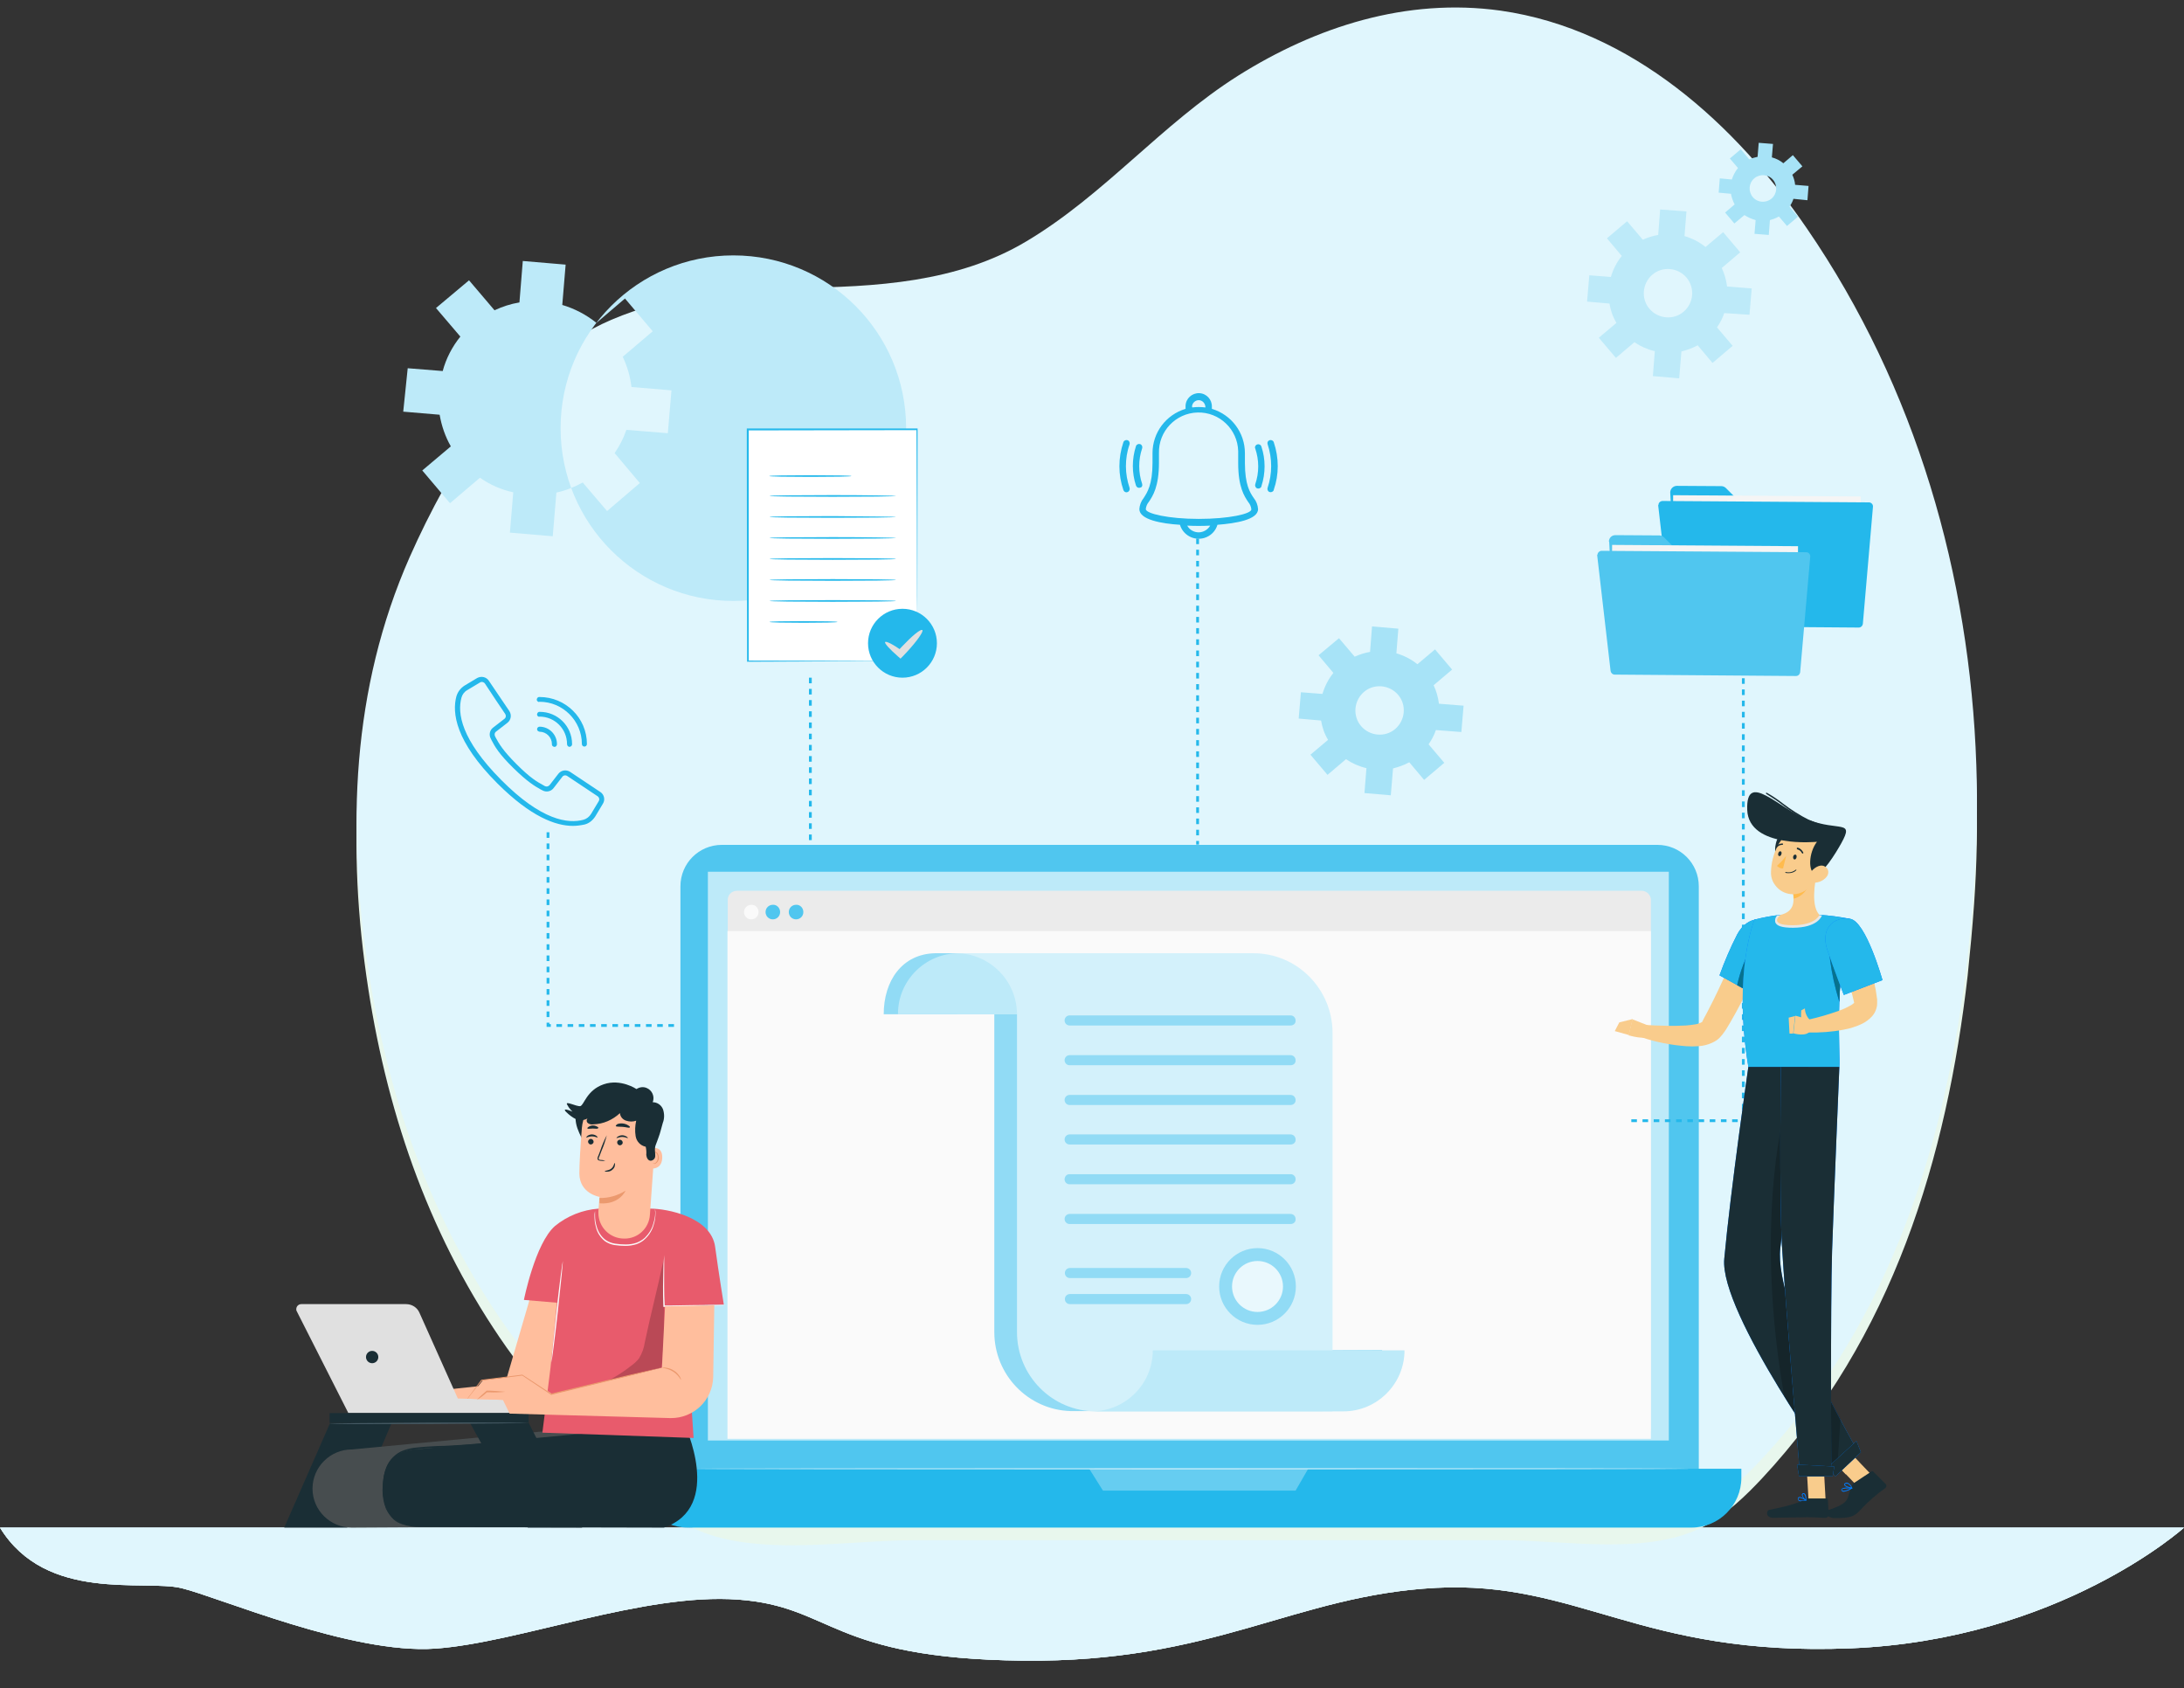 <?xml version="1.0" encoding="utf-8"?>
<!-- Generator: Adobe Illustrator 24.1.0, SVG Export Plug-In . SVG Version: 6.00 Build 0)  -->
<svg version="1.1" id="Layer_1" xmlns="http://www.w3.org/2000/svg" xmlns:xlink="http://www.w3.org/1999/xlink" x="0px" y="0px"
	 viewBox="0 0 780 602.8" style="enable-background:new 0 0 780 602.8;" xml:space="preserve">
<rect x="0" y="0" width="780" height="602.8" fill="#333333" stroke="none"/>
<style type="text/css">
	.st0{fill:#E0F6FD;}
	.st1{clip-path:url(#SVGID_2_);}
	.st2{fill:#E8F7ED;}
	.st3{fill:#24B8EB;}
	.st4{fill:#F5F5F5;}
	.st5{fill:#50C6EF;}
	.st6{fill:#BDEAF9;}
	.st7{fill:#66CDF1;}
	.st8{fill:#EBEBEB;}
	.st9{fill:#FAFAFA;}
	.st10{fill:#D3F1FB;}
	.st11{fill:#1A2E35;}
	.st12{fill:#474D4F;}
	.st13{fill:#FFBE9D;}
	.st14{fill:#E85B6C;}
	.st15{opacity:0.2;}
	.st16{fill:#E0E0E0;}
	.st17{fill:#EB996E;}
	.st18{fill:#455A64;}
	.st19{fill:#91DBF5;}
	.st20{fill:#E9F8FD;}
	.st21{fill:#A7E3F7;}
	.st22{fill:none;stroke:#24B8EB;stroke-miterlimit:10;stroke-dasharray:2;}
	.st23{clip-path:url(#SVGID_4_);}
	.st24{fill:#FFFFFF;}
	.st25{fill:#F9CC8C;}
	.st26{fill:#007CFF;}
	.st27{fill:#07728E;}
	.st28{fill:#6B2727;}
	.st29{fill:#E7E7E7;}
	.st30{fill:#FFBB4D;}
	.st31{opacity:0.2;enable-background:new    ;}
</style>
<g transform="translate(-3808.572 -5826.443)">
	<g transform="translate(3808.572 6380.159)">
		<path class="st0" d="M0-8.2h780c0,0-44.4,40.1-119.2,43.1c-37.6,1.5-62-4.6-83.4-10.8c-21.2-6.1-39.4-12.1-64.6-10.8
			c-50.6,2.7-79,26.8-147.7,26c-68.7-0.8-67.5-19.3-101.4-21.8S185.3,32.9,155.4,35S78.1,16.6,64.8,13.4S16.5,18.7,0-8.2"/>
		<path class="st0" d="M0-8.2h780c0,0-44.4,40.1-119.2,43.1c-37.6,1.5-62-4.6-83.4-10.8c-21.2-6.1-39.4-12.1-64.6-10.8
			c-50.6,2.7-79,26.8-147.7,26c-68.7-0.8-67.5-19.3-101.4-21.8S185.3,32.9,155.4,35S78.1,16.6,64.8,13.4S16.5,18.7,0-8.2"/>
		<g>
			<defs>
				<path id="SVGID_1_" d="M0-8.2h780c0,0-44.4,40.1-119.2,43.1c-37.6,1.5-62-4.6-83.4-10.8c-21.2-6.1-39.4-12.1-64.6-10.8
					c-50.6,2.7-79,26.8-147.7,26c-68.7-0.8-67.5-19.3-101.4-21.8S185.3,32.9,155.4,35S78.1,16.6,64.8,13.4S16.5,18.7,0-8.2"/>
			</defs>
			<clipPath id="SVGID_2_">
				<use xlink:href="#SVGID_1_"  style="overflow:visible;"/>
			</clipPath>
			<g class="st1">
				<g transform="translate(0 0.002)">
					<path class="st0" d="M0-8.2"/>
					<rect y="-8.2" class="st0" width="10.3" height="48.4"/>
					<rect x="10.3" y="-8.2" class="st0" width="10.3" height="48.4"/>
					<rect x="20.6" y="-8.2" class="st0" width="10.3" height="48.4"/>
					<rect x="30.9" y="-8.2" class="st0" width="10.3" height="48.4"/>
					<rect x="41.2" y="-8.2" class="st0" width="10.1" height="48.4"/>
					<rect x="51.2" y="-8.2" class="st0" width="10.3" height="48.4"/>
					<rect x="61.5" y="-8.2" class="st0" width="10.3" height="48.4"/>
					<rect x="71.8" y="-8.2" class="st0" width="10.3" height="48.4"/>
					<rect x="82.1" y="-8.2" class="st0" width="10.3" height="48.4"/>
					<rect x="92.4" y="-8.2" class="st0" width="10.3" height="48.4"/>
					<rect x="102.7" y="-8.2" class="st0" width="10.3" height="48.4"/>
					<rect x="113" y="-8.2" class="st0" width="10.3" height="48.4"/>
					<rect x="123.3" y="-8.2" class="st0" width="10.1" height="48.4"/>
					<rect x="133.3" y="-8.2" class="st0" width="10.3" height="48.4"/>
					<rect x="143.6" y="-8.2" class="st0" width="10.3" height="48.4"/>
					<rect x="153.9" y="-8.2" class="st0" width="10.3" height="48.4"/>
					<rect x="164.2" y="-8.2" class="st0" width="10.3" height="48.4"/>
					<rect x="174.5" y="-8.2" class="st0" width="10.3" height="48.4"/>
					<rect x="184.8" y="-8.2" class="st0" width="10.3" height="48.4"/>
					<rect x="195.1" y="-8.2" class="st0" width="10.3" height="48.4"/>
					<rect x="205.3" y="-8.2" class="st0" width="10.3" height="48.4"/>
					<rect x="215.6" y="-8.2" class="st0" width="10.1" height="48.4"/>
					<rect x="225.7" y="-8.2" class="st0" width="10.3" height="48.4"/>
					<rect x="236" y="-8.2" class="st0" width="10.3" height="48.4"/>
					<rect x="246.3" y="-8.2" class="st0" width="10.3" height="48.4"/>
					<rect x="256.6" y="-8.2" class="st0" width="10.3" height="48.4"/>
					<rect x="266.9" y="-8.2" class="st0" width="10.3" height="48.4"/>
					<rect x="277.2" y="-8.2" class="st0" width="10.3" height="48.4"/>
					<rect x="287.4" y="-8.2" class="st0" width="10.3" height="48.4"/>
					<rect x="297.7" y="-8.2" class="st0" width="10.1" height="48.4"/>
					<rect x="307.8" y="-8.2" class="st0" width="10.3" height="48.4"/>
					<rect x="318.1" y="-8.2" class="st0" width="10.3" height="48.4"/>
					<rect x="328.4" y="-8.2" class="st0" width="10.3" height="48.4"/>
					<rect x="338.7" y="-8.2" class="st0" width="10.3" height="48.4"/>
					<rect x="349" y="-8.2" class="st0" width="10.3" height="48.4"/>
					<rect x="359.2" y="-8.2" class="st0" width="10.3" height="48.4"/>
					<rect x="369.5" y="-8.2" class="st0" width="10.3" height="48.4"/>
					<rect x="379.8" y="-8.2" class="st0" width="10.1" height="48.4"/>
					<rect x="389.9" y="-8.2" class="st0" width="10.3" height="48.4"/>
					<rect x="400.2" y="-8.2" class="st0" width="10.3" height="48.4"/>
					<rect x="410.5" y="-8.2" class="st0" width="10.3" height="48.4"/>
					<rect x="420.8" y="-8.2" class="st0" width="10.3" height="48.4"/>
					<rect x="431" y="-8.2" class="st0" width="10.3" height="48.4"/>
					<rect x="441.3" y="-8.2" class="st0" width="10.3" height="48.4"/>
					<rect x="451.6" y="-8.2" class="st0" width="10.3" height="48.4"/>
					<rect x="461.9" y="-8.2" class="st0" width="10.3" height="48.4"/>
					<rect x="472.2" y="-8.2" class="st0" width="10.1" height="48.4"/>
					<rect x="482.3" y="-8.2" class="st0" width="10.3" height="48.4"/>
					<rect x="492.6" y="-8.2" class="st0" width="10.3" height="48.4"/>
					<rect x="502.8" y="-8.2" class="st0" width="10.3" height="48.4"/>
					<rect x="513.1" y="-8.2" class="st0" width="10.3" height="48.4"/>
					<rect x="523.4" y="-8.2" class="st0" width="10.3" height="48.4"/>
					<rect x="533.7" y="-8.2" class="st0" width="10.3" height="48.4"/>
					<rect x="544" y="-8.2" class="st0" width="10.3" height="48.4"/>
					<rect x="554.3" y="-8.2" class="st0" width="10.1" height="48.4"/>
					<rect x="564.4" y="-8.2" class="st0" width="10.3" height="48.4"/>
					<rect x="574.7" y="-8.2" class="st0" width="10.3" height="48.4"/>
					<rect x="584.9" y="-8.2" class="st0" width="10.3" height="48.4"/>
					<rect x="595.2" y="-8.2" class="st0" width="10.3" height="48.4"/>
					<rect x="605.5" y="-8.2" class="st0" width="10.3" height="48.4"/>
					<rect x="615.8" y="-8.2" class="st0" width="10.3" height="48.4"/>
					<rect x="626.1" y="-8.2" class="st0" width="10.3" height="48.4"/>
					<rect x="636.4" y="-8.2" class="st0" width="10.3" height="48.4"/>
					<rect x="646.7" y="-8.2" class="st0" width="10.1" height="48.4"/>
					<rect x="656.7" y="-8.2" class="st0" width="10.3" height="48.4"/>
					<rect x="667" y="-8.2" class="st0" width="10.3" height="48.4"/>
					<rect x="677.3" y="-8.2" class="st0" width="10.3" height="48.4"/>
					<rect x="687.6" y="-8.2" class="st0" width="10.3" height="48.4"/>
					<rect x="697.9" y="-8.2" class="st0" width="10.3" height="48.4"/>
					<rect x="708.2" y="-8.2" class="st0" width="10.3" height="48.4"/>
					<rect x="718.5" y="-8.2" class="st0" width="10.3" height="48.4"/>
					<rect x="728.8" y="-8.2" class="st0" width="10.1" height="48.4"/>
					<rect x="738.8" y="-8.2" class="st0" width="10.3" height="48.4"/>
					<rect x="749.1" y="-8.2" class="st0" width="10.3" height="48.4"/>
					<rect x="759.4" y="-8.2" class="st0" width="10.3" height="48.4"/>
					<rect x="769.7" y="-8.2" class="st0" width="10.3" height="48.4"/>
					<path class="st0" d="M780,40.2"/>
				</g>
			</g>
		</g>
	</g>
	<g transform="translate(3913.484 5826.443)">
		<g transform="translate(26.62)">
			<path class="st2" d="M573.5,322.8c-0.6,8.5-1.4,17-2.3,25.6c-7.4,64.7-26.7,129.5-73.5,179.6c-5.9,6.3-12.2,12.3-19.8,16.6
				c-20.2,11.2-50.2,5.4-72.8,5.4H194.8c-26.2,0-63.5,7.5-85-8c-16-11.6-30.7-24.9-43.8-39.7c-5.9-6.7-11.4-13.8-16.6-21.1
				C22.8,443.4,7.2,399.8,0,353.1C-7.7,303.3-6,253,14.8,205.9c14.2-32,36.7-69.5,72-84.7c20.3-8.7,43.6-11.1,65.8-11.4
				c28.6-0.3,57.8-1.9,82.4-16.6c27.9-16.6,48.3-41.9,75.7-59.2c27.7-17.4,60-27.9,93.7-23.2c46.9,6.7,84,40.7,109.4,77.8
				c39,56.9,58.2,124,60.5,191.6C574.8,294.4,574.5,308.6,573.5,322.8z"/>
		</g>
		<g transform="translate(26.62)">
			<path class="st0" d="M573.5,315.8c-0.6,8.5-1.4,17-2.3,25.6c-7.4,64.7-26.7,129.5-73.5,179.6c-5.9,6.3-12.2,12.3-19.8,16.6
				c-20.2,11.2-50.2,5.4-72.8,5.4H194.8c-26.2,0-63.5,7.5-85-8c-16-11.6-30.7-24.9-43.8-39.7c-5.9-6.7-11.4-13.8-16.6-21.1
				C22.8,436.4,7.2,392.8,0,346.1C-7.7,296.3-6,246,14.8,198.9c14.2-32,36.7-69.5,72-84.7c20.3-8.7,43.6-11.1,65.8-11.4
				c28.6-0.3,57.8-1.9,82.4-16.6c27.9-16.6,48.3-41.9,75.7-59.2c27.7-17.4,60-27.9,93.7-23.2c46.9,6.7,84,40.7,109.4,77.8
				c39,56.9,58.2,124,60.5,191.6C574.8,287.4,574.5,301.6,573.5,315.8z"/>
		</g>
		<path class="st3" d="M491.6,175.9l1.9,34.1c0.1,1.2,1.1,2.2,2.3,2.2l61.3,0.4c1.3,0,2.3-1,2.3-2.3l0.2-26.5c0-1.3-1-2.3-2.3-2.3
			c0,0,0,0,0,0h-37.7c-0.6,0-1.2-0.2-1.6-0.7l-6.5-6.5c-0.4-0.4-1-0.7-1.6-0.7l-15.9-0.1c-1.3,0-2.3,1-2.4,2.2
			C491.6,175.7,491.6,175.8,491.6,175.9z"/>
		
			<rect x="506" y="163.7" transform="matrix(6.999829e-03 -1 1 6.999829e-03 325.117 721.789)" class="st4" width="40.1" height="67"/>
		<path class="st3" d="M487.3,180.5l4.8,41.8c0.1,0.7,0.7,1.3,1.5,1.3l65.3,0.5c0.8,0,1.4-0.6,1.5-1.4l3.6-41.7
			c0.1-0.8-0.5-1.5-1.3-1.6c0,0,0,0,0,0c0,0-0.1,0-0.1,0l-73.7-0.5c-0.8,0-1.5,0.6-1.5,1.4c0,0,0,0,0,0
			C487.3,180.4,487.3,180.4,487.3,180.5z"/>
		<path class="st5" d="M469.8,193.6l1.8,33.8c0.1,1.2,1.1,2.1,2.3,2.1l60.8,0.5c1.3,0,2.3-1,2.3-2.3l0.2-26.3c0-1.3-1-2.3-2.3-2.3
			h-37.4c-0.6,0-1.2-0.2-1.6-0.7l-6.5-6.5c-0.4-0.4-1-0.7-1.6-0.7l-15.8-0.1c-1.3,0-2.3,1-2.3,2.3c0,0,0,0,0,0
			C469.8,193.5,469.8,193.5,469.8,193.6z"/>
		
			<rect x="484.1" y="181.5" transform="matrix(6.999829e-03 -1 1 6.999829e-03 285.672 717.113)" class="st4" width="39.7" height="66.4"/>
		<path class="st5" d="M465.5,198.2l4.8,41.4c0.1,0.7,0.7,1.3,1.5,1.3l64.7,0.5c0.8,0,1.4-0.6,1.5-1.3l3.6-41.3
			c0.1-0.8-0.5-1.5-1.3-1.6c0,0-0.1,0-0.1,0l-73.1-0.5c-0.8,0-1.5,0.7-1.5,1.5l0,0C465.5,198.1,465.5,198.1,465.5,198.2z"/>
		<path class="st5" d="M152.9,301.7H487c8.2,0,14.8,6.6,14.8,14.8v210.9c0,8.2-6.6,14.8-14.8,14.8H152.9c-8.2,0-14.8-6.6-14.8-14.8
			V316.5C138.1,308.3,144.7,301.7,152.9,301.7z"/>
		<path class="st3" d="M122.9,524.5H517v3.2c0,9.8-8,17.8-17.8,17.8c0,0,0,0,0,0H140.7c-9.8,0-17.8-8-17.8-17.8c0,0,0,0,0,0
			L122.9,524.5L122.9,524.5z"/>
		<rect x="147.9" y="311.3" class="st6" width="343.2" height="203.1"/>
		<path class="st7" d="M284.1,524.5l4.9,7.8h68.8l4.5-7.8H284.1z"/>
		<path class="st8" d="M158.3,318.1h323.1c1.8,0,3.3,1.5,3.3,3.3v188.9c0,1.8-1.5,3.3-3.3,3.3H158.3c-1.8,0-3.3-1.5-3.3-3.3V321.5
			C154.9,319.6,156.4,318.1,158.3,318.1z"/>
		<rect x="154.9" y="332.5" class="st9" width="329.8" height="181.3"/>
		<path class="st5" d="M182,325.7c0,1.5-1.2,2.6-2.6,2.6c-1.5,0-2.6-1.2-2.6-2.6c0-1.5,1.2-2.6,2.6-2.6h0
			C180.8,323,182,324.2,182,325.7z"/>
		<path class="st9" d="M166,325.7c0,1.5-1.2,2.6-2.6,2.6c-1.5,0-2.6-1.2-2.6-2.6s1.2-2.6,2.6-2.6h0C164.8,323,166,324.2,166,325.7
			L166,325.7L166,325.7z"/>
		<path class="st5" d="M173.7,325.7c0,1.5-1.2,2.6-2.6,2.6c-1.5,0-2.6-1.2-2.6-2.6c0-1.5,1.2-2.6,2.6-2.6h0
			C172.5,323,173.7,324.2,173.7,325.7L173.7,325.7L173.7,325.7z"/>
		<path class="st10" d="M498.7,524.5c0,0.1-80.7,0.2-180.3,0.2s-180.3-0.1-180.3-0.2c0-0.1,80.7-0.2,180.3-0.2
			S498.7,524.3,498.7,524.5z"/>
		<path class="st11" d="M101.1,395.9c-0.7,2.3-0.6,4.7,0.2,7c0.8,2.2,1.9,4.4,3.2,6.4c1.6-4,3.1-8.1,4.2-12.2
			c0.4-0.9,0.3-1.9-0.2-2.7c-0.6-0.5-1.3-0.7-2-0.5c-2.1,0.1-4.2,1-5.7,2.4"/>
		<path class="st11" d="M13,508.1l-16.4,37.4h22.5l16-37.7L13,508.1z"/>
		<path class="st12" d="M110.2,545c22.1-7.3,6.9-36.5,6.9-36.5l-96.4,9.1c-7.7,0-14,6.3-14,14l0,0c0,7.7,6.3,13.9,14,13.9L110.2,545
			"/>
		<path class="st11" d="M132.2,545.5c21.5-7.3,7.3-37,7.3-37l-94,8.9c-9.2,0.1-13.7,4.5-13.7,13.9l0,0c0,7.7,2.9,14.2,13.6,14
			L132.2,545.5"/>
		<path class="st11" d="M111,513.4h-1l-3,0.1l-11.1,0.5l-36.5,2c-1.8,0.1-3.5,0.2-5.3,0.3c-1.7,0-3.5,0.1-5.1,0.2s-3.3,0.2-5,0.4
			c-1.6,0.1-3.2,0.5-4.7,1c-1.5,0.5-2.8,1.4-3.9,2.5c-1.1,1.1-1.9,2.4-2.4,3.8c-0.5,1.3-0.8,2.7-1,4.1c-0.2,1.3-0.3,2.6-0.3,3.9
			c0,2.2,0.4,4.5,1.2,6.5c0.7,1.5,1.7,2.9,2.9,4c0.8,0.7,1.7,1.2,2.7,1.5c0.7,0.2,0.7,0.1,0-0.1c-0.9-0.4-1.8-0.9-2.5-1.6
			c-1.2-1.1-2.2-2.4-2.8-3.9c-0.8-2-1.2-4.2-1.2-6.4c0-1.3,0.1-2.6,0.3-3.8c0.2-1.4,0.5-2.7,1-4c0.5-1.4,1.3-2.6,2.3-3.6
			c1.1-1.1,2.4-1.9,3.8-2.4c1.5-0.5,3-0.8,4.6-0.9c1.6-0.2,3.2-0.3,4.9-0.4c1.7-0.1,3.4-0.2,5.1-0.2c1.7,0,3.5-0.2,5.3-0.3l36.5-2.1
			l11.1-0.7l3-0.2l0.8-0.1C110.8,513.5,110.9,513.5,111,513.4z"/>
		<path class="st11" d="M132.2,522.6c-0.2,0.2-0.5,0.3-0.8,0.4c-0.7,0.3-1.5,0.4-2.3,0.5c-4.9,0.4-9.2-3.3-9.6-8.2
			c0-0.5,0-1.1,0-1.6c0.1-0.8,0.2-1.5,0.5-2.3c0.1-0.3,0.2-0.5,0.4-0.7c-0.3,1-0.5,2-0.5,3c-0.3,4.9,3.4,9.1,8.2,9.4
			c0.3,0,0.6,0,0.9,0C130.2,523,131.2,522.9,132.2,522.6z"/>
		<path class="st13" d="M84.4,463.5l-8.9,30.5l-33,3.5v5.9l48.5,0.7l6.6-39.7L84.4,463.5z"/>
		<path class="st14" d="M127.4,431.6c5.9,0,21.7,3,23.1,13.7c1.3,9.6,3.1,20.6,3.1,20.6l-20.9,0.6l7.1,1.9l3,45.1l-54-1.9l2.9-23.2
			l2.3-23.2l0,0l-11.8-1c0,0,4-20.2,11.1-26.4c4.4-3.6,9.9-5.8,15.6-6.2C115.1,431.3,121.3,431.3,127.4,431.6"/>
		<path class="st9" d="M96.1,450.3c0.1,0-0.7,8.2-1.8,18.2c-1.1,10-2.2,18.1-2.3,18.1c-0.1,0,0.7-8.2,1.8-18.2S96,450.3,96.1,450.3z
			"/>
		<path class="st9" d="M129,431.7c0,0.1,0,0.3,0.1,0.4c0.1,0.4,0.1,0.7,0.1,1.1c0,1.4-0.2,2.7-0.6,4c-0.5,2-1.6,3.8-3.1,5.2
			c-0.9,0.9-2,1.5-3.1,1.9c-1.3,0.4-2.6,0.6-3.9,0.6c-1.3,0-2.7-0.1-4-0.3c-1.2-0.2-2.4-0.7-3.4-1.4c-1.6-1.3-2.8-3.1-3.2-5.1
			c-0.4-1.3-0.5-2.7-0.5-4c0-0.4,0-0.7,0.1-1.1c0.1-0.3,0-0.4,0.1-0.4c0,0.5,0,1,0,1.5c0,1.3,0.2,2.7,0.6,3.9
			c0.5,1.9,1.6,3.6,3.2,4.8c1,0.7,2.1,1.1,3.3,1.3c1.3,0.2,2.6,0.3,3.9,0.3c1.3,0,2.6-0.2,3.8-0.6c1.1-0.4,2.1-1,3-1.8
			c1.4-1.4,2.5-3.1,3-5c0.4-1.3,0.7-2.6,0.7-3.9C129,432.2,129,431.7,129,431.7z"/>
		<g transform="translate(114.679 455.226)" class="st15">
			<path d="M17.3-4.9c-2,9.6-4.6,19.4-6.6,29c-0.3,2.1-1,4-2.1,5.8c-0.8,1-1.8,1.9-2.8,2.6c-3.9,3.1-8.2,5.6-12.8,7.4
				c6.7-0.6,13.4-1.7,19.9-3.5c2.3-0.1,4-2.1,3.9-4.3v0C18.1,19.7,17.6,7.4,17.3-4.9"/>
		</g>
		<path class="st9" d="M154,466.1c-0.5,0.1-1,0.1-1.6,0.1l-4.3,0.1c-3.6,0.1-8.6,0.2-14.1,0.4h-2v-0.2c-0.2-5.1-0.1-9.7,0-13
			c0-1.6,0.1-3,0.2-3.9c0-0.5,0.1-0.9,0.1-1.4c0,0.5,0,0.9,0,1.4v3.9c0,3.3-0.1,7.8,0.2,12.9l-0.2-0.2h1.8
			c5.5-0.1,10.5-0.2,14.1-0.2h4.3C153,466,153.5,466,154,466.1z"/>
		<path class="st16" d="M1.1,468.3l18.4,36.3h58.2l-2.3-4.7l-16.8-0.5l-13.7-30.6c-0.8-1.9-2.7-3.1-4.8-3.1H2.7
			c-1,0-1.8,0.8-1.8,1.8C0.9,467.8,0.9,468,1.1,468.3L1.1,468.3z"/>
		<circle class="st11" cx="28" cy="484.6" r="2.2"/>
		<path class="st13" d="M129.3,404.3l-2.1,29.5c-0.3,4.8-4.3,8.6-9.2,8.5l0,0c-5.1,0-9.2-4.1-9.2-9.2c0-0.2,0-0.4,0-0.6
			c0.2-2.8,0.4-5.1,0.4-5.1s-7.1-1.1-7.2-8.3c0-3.4,0.4-10,0.9-16.3c0.6-7.3,6.7-13,14-13l0,0c7.3,0.4,12.9,6.7,12.5,14v0
			C129.4,404,129.3,404.2,129.3,404.3z"/>
		<path class="st17" d="M109.2,427.8c3.3,0.1,6.5-0.9,9.3-2.6c0,0-2.2,5.1-9.3,4.5L109.2,427.8z"/>
		<path class="st11" d="M105.1,407.6c0,0.6,0.4,1,0.9,1.1c0.6,0,1-0.4,1.1-0.9c0-0.6-0.4-1-0.9-1.1c0,0-0.1,0-0.1,0
			C105.6,406.7,105.2,407.1,105.1,407.6z"/>
		<path class="st11" d="M104.5,406.2c0.1,0.1,0.9-0.4,2-0.4c1.1,0,1.9,0.5,2,0.4c0.1-0.1-0.1-0.3-0.4-0.6c-0.5-0.3-1-0.5-1.6-0.5
			c-0.6,0-1.1,0.2-1.6,0.5C104.6,405.9,104.4,406.1,104.5,406.2z"/>
		<path class="st11" d="M115.5,407.9c0,0.6,0.4,1,0.9,1.1c0.6,0,1-0.4,1.1-0.9c0-0.6-0.4-1-0.9-1.1c0,0-0.1,0-0.1,0
			C116,407,115.5,407.4,115.5,407.9z"/>
		<path class="st11" d="M115.3,406.4c0.1,0.1,0.9-0.4,2-0.4c1.1,0,1.9,0.5,2,0.4c0.1-0.1-0.1-0.3-0.4-0.5c-0.5-0.3-1-0.5-1.6-0.5
			c-0.6,0-1.1,0.2-1.6,0.5C115.4,406.1,115.2,406.3,115.3,406.4z"/>
		<path class="st11" d="M111.3,414.5c-0.6-0.2-1.2-0.3-1.8-0.3c-0.3,0-0.5-0.1-0.6-0.3c0-0.3,0-0.6,0.2-0.8l0.8-2.1
			c0.8-1.8,1.4-3.7,1.9-5.6c-0.9,1.7-1.7,3.6-2.3,5.4c-0.3,0.7-0.5,1.5-0.8,2.1c-0.2,0.3-0.2,0.7-0.2,1.1c0.1,0.2,0.3,0.3,0.5,0.4
			c0.2,0,0.3,0.1,0.5,0.1C110.1,414.6,110.7,414.6,111.3,414.5z"/>
		<path class="st11" d="M114.6,415.3c-0.2,0-0.2,1.2-1.2,2c-1,0.8-2.3,0.7-2.3,0.9c0,0.2,0.3,0.2,0.8,0.2c0.7,0,1.4-0.2,1.9-0.7
			c0.5-0.4,0.9-1,0.9-1.7C114.8,415.6,114.6,415.3,114.6,415.3z"/>
		<path class="st11" d="M115,402.1c0.1,0.3,1.2,0.2,2.5,0.3c1.3,0.1,2.3,0.5,2.5,0.2c0.2-0.3-0.1-0.4-0.5-0.7
			c-0.6-0.4-1.2-0.6-1.9-0.7c-0.7-0.1-1.4,0-2,0.2C115.2,401.7,115,401.9,115,402.1z"/>
		<path class="st11" d="M104.9,403c0.2,0.2,1,0,1.9,0s1.7,0.2,1.9-0.1c0.2-0.3,0-0.4-0.4-0.6c-0.5-0.3-1-0.4-1.5-0.4
			c-0.5,0-1.1,0.2-1.5,0.5C104.9,402.6,104.8,402.9,104.9,403z"/>
		<path class="st13" d="M126.9,410.1c0.1,0,4.9-1.5,4.7,3.4c-0.2,4.9-5,3.7-5,3.6C126.7,417,126.9,410.1,126.9,410.1z"/>
		<path class="st17" d="M128.2,415.3c0.1,0.1,0.1,0.1,0.2,0.1c0.2,0.1,0.4,0.1,0.6,0c0.6-0.4,1-1.1,1-1.9c0-0.4,0-0.8-0.2-1.2
			c-0.1-0.3-0.3-0.6-0.6-0.7c-0.2-0.1-0.4,0-0.5,0.2c-0.1,0.1,0,0.2-0.1,0.2c-0.1,0-0.1-0.1-0.1-0.3c0-0.1,0.1-0.2,0.2-0.3
			c0.1-0.1,0.3-0.1,0.5-0.1c0.4,0.1,0.7,0.4,0.9,0.8c0.2,0.4,0.3,0.9,0.3,1.4c0,0.9-0.5,1.7-1.3,2.1c-0.3,0.1-0.6,0-0.8-0.2
			C128.2,415.5,128.2,415.4,128.2,415.3z"/>
		<rect x="12.8" y="504.6" class="st11" width="71.1" height="3.5"/>
		<path class="st11" d="M62,506.4l21.6,39.1H103l-19.1-37.4L62,506.4z"/>
		<path class="st18" d="M83.9,508.1c0,0.1-15.9,0.3-35.6,0.4s-35.6,0.1-35.6-0.1c0-0.1,15.9-0.3,35.6-0.4S83.9,508,83.9,508.1z"/>
		<path class="st11" d="M100.9,399.7c1.3,0.5,2.8,0.4,4-0.3c-0.4,0.5-0.4,1.2,0.1,1.6c0,0,0.1,0.1,0.1,0.1c0.6,0.4,1.2,0.5,1.9,0.4
			c3.6-0.1,6.9-1.6,9.5-4c0.1,1.3,1,2.3,2.2,2.7c1.2,0.4,2.5,0.4,3.6,0c-0.4,1.8-0.5,3.7-0.2,5.5c0.3,1.9,1.7,3.4,3.6,3.8
			c0.2,0.9,0.3,1.9,0.2,2.9c0.1,1,0.6,2.1,1.6,2.1c0.9-0.1,1.6-0.8,1.6-1.7c0.1-0.8-0.4-2.6,0.2-4c0.6-1.4,0.4-1.2,1-2.7
			s1-3.5,1.5-5.1c0.6-1.5,0.6-3.2,0.1-4.8c-0.6-1.6-2.1-2.6-3.7-2.6c0.8-2-0.2-4.3-2.2-5.1c-1.2-0.5-2.5-0.3-3.6,0.4
			c0,0-5.6-3.8-11.7-1.7c-6.2,2.1-7.1,7.7-8.4,7.8c-1.3,0.2-5.4-2-4.7-0.6s1.9,2.7,2.4,2.8s-4.6-2.1-2.8-0.2
			C98.4,398.2,99.6,399.1,100.9,399.7z"/>
		<path class="st13" d="M67.6,492.8l14.5-1.7l10.2,6.7l39.2-9.4l1.1-21.9l17.6-0.4l-0.4,25.7c-0.2,8.2-7,14.7-15.2,14.6h-0.1
			l-57.4-1.6l-2.4-4.9l-12.3-0.4L67.6,492.8z"/>
		<path class="st17" d="M131.1,488.4c-0.2,0.1-0.5,0.2-0.7,0.2l-2.1,0.6l-7.9,2l-26,6.3l-2.4,0.6h-0.1l-0.1-0.1l-10.2-6.8h0.1
			L67.2,493l0.1-0.1c-1.7,2.1-3,3.7-3.9,4.9l-1,1.3c-0.1,0.2-0.2,0.3-0.4,0.4c0.1-0.2,0.2-0.3,0.3-0.5c0.2-0.3,0.6-0.8,1-1.3
			c0.9-1.2,2.1-2.9,3.7-5h0.1l14.5-1.8h0.1l0.1,0.1l10.2,6.7h-0.2l2.4-0.6l26-6.2l7.9-1.8l2.2-0.5
			C130.6,488.5,130.8,488.4,131.1,488.4z"/>
		<path class="st17" d="M75.6,497c-1.9,0.2-3.8,0.3-5.6,0.2h-1l0.1-0.1c-1.1,1-2.4,2-3.7,2.8c1-1.1,2.2-2.2,3.4-3.2l0.1-0.1H70
			C71.8,496.7,73.7,496.8,75.6,497z"/>
		<path class="st17" d="M138.3,492.8c-1.4-2.5-3.9-4.1-6.8-4.3c0.4-0.1,0.8-0.2,1.3-0.1c1,0.1,2,0.4,2.9,1c0.9,0.5,1.6,1.3,2.2,2.2
			C138.1,492,138.3,492.4,138.3,492.8z"/>
		<path class="st19" d="M363,482.2V368.7c0-15.6-12.7-28.3-28.3-28.3H229c-11.8,0.3-18.3,9.9-18.3,21.8h39.5v113.5
			c0,15.2,12,27.7,27.2,28.2h89.5c12,0,21.8-9.8,21.8-21.8v0v0L363,482.2z"/>
		<path class="st10" d="M342.7,340.4H237.1v21.7h21.2v113.6c0,15.6,12.6,28.3,28.2,28.3H371V368.7
			C370.9,353.1,358.3,340.4,342.7,340.4z"/>
		<path class="st6" d="M215.8,362.2h42.5c0-12-9.8-21.8-21.8-21.8h1C225.5,340.4,215.7,350.2,215.8,362.2
			C215.7,362.2,215.7,362.2,215.8,362.2L215.8,362.2L215.8,362.2z"/>
		<path class="st6" d="M306.8,482.2c0,12-9.7,21.7-21.7,21.8h89.8c12,0,21.8-9.8,21.8-21.8v0L306.8,482.2z"/>
		<path class="st19" d="M356,366.2h-78.9c-1,0-1.8-0.8-1.8-1.8c0,0,0,0,0,0v0l0,0c0-1,0.8-1.8,1.8-1.8l0,0H356c1,0,1.8,0.8,1.8,1.8
			l0,0C357.9,365.4,357.1,366.2,356,366.2L356,366.2z"/>
		<path class="st19" d="M356,380.4h-78.9c-1,0-1.8-0.8-1.8-1.8v0l0,0c0-1,0.8-1.8,1.8-1.8l0,0H356c1,0,1.8,0.8,1.8,1.8l0,0
			C357.9,379.6,357.1,380.4,356,380.4L356,380.4z"/>
		<path class="st19" d="M356,394.6h-78.9c-1,0-1.8-0.8-1.8-1.8v0l0,0c0-1,0.8-1.8,1.8-1.8c0,0,0,0,0,0H356c1,0,1.8,0.8,1.8,1.8l0,0
			C357.9,393.7,357.1,394.6,356,394.6L356,394.6z"/>
		<path class="st19" d="M356,408.7h-78.9c-1,0-1.8-0.8-1.8-1.8c0,0,0,0,0,0v0l0,0c0-1,0.8-1.8,1.8-1.8H356c1,0,1.8,0.8,1.8,1.8l0,0
			C357.9,407.9,357.1,408.7,356,408.7L356,408.7z"/>
		<path class="st19" d="M277,419.3h79.1c0.9,0,1.7,0.8,1.7,1.7v0.2c0,0.9-0.8,1.7-1.7,1.7H277c-0.9,0-1.7-0.8-1.7-1.7V421
			C275.4,420,276.1,419.3,277,419.3z"/>
		<path class="st19" d="M356,437.1h-78.9c-1,0-1.8-0.8-1.8-1.8v0l0,0c0-1,0.8-1.8,1.8-1.8c0,0,0,0,0,0H356c1,0,1.8,0.8,1.8,1.8l0,0
			C357.9,436.3,357.1,437.1,356,437.1L356,437.1z"/>
		<path class="st19" d="M318.7,456.4h-41.5c-1,0-1.8-0.8-1.8-1.8v0l0,0c0-1,0.8-1.8,1.8-1.8c0,0,0,0,0,0h41.5c1,0,1.8,0.8,1.8,1.8
			c0,0,0,0,0,0v0l0,0C320.5,455.6,319.7,456.4,318.7,456.4C318.7,456.4,318.7,456.4,318.7,456.4L318.7,456.4z"/>
		<path class="st19" d="M318.7,465.7h-41.5c-1,0-1.8-0.8-1.8-1.8v0l0,0c0-1,0.8-1.8,1.8-1.8l0,0h41.5c1,0,1.8,0.8,1.8,1.8l0,0l0,0
			C320.5,464.9,319.7,465.7,318.7,465.7L318.7,465.7z"/>
		<circle class="st19" cx="344.2" cy="459.4" r="13.7"/>
		<circle class="st20" cx="344.2" cy="459.4" r="9.1"/>
		<path class="st6" d="M519.9,112.4l0.8-9.4l-8.8-0.7c-0.3-2.3-0.9-4.5-1.9-6.6l6.6-5.6l-6.1-7.2l-6.3,5.3c-2.2-1.8-4.8-3.1-7.5-3.9
			l0.7-8.8l-9.4-0.7l-0.7,9.1c-1.9,0.3-3.7,0.9-5.5,1.7l-5.6-6.6l-7.2,6.1l5.3,6.3c-1.8,2.2-3.1,4.8-3.9,7.5l-7.7-0.6l-0.8,9.4
			l8,0.7c0.4,2.4,1.2,4.8,2.5,6.9l-6.3,5.3l6.1,7.2l6.6-5.6c2.2,1.5,4.7,2.6,7.3,3.2l-0.7,8.9l9.4,0.8l0.8-9.6c2-0.5,4-1.2,5.8-2.2
			l5.3,6.3l7.2-6.1l-5.6-6.6c1.1-1.6,2-3.3,2.6-5.1L519.9,112.4z M496.4,111.3c-3.6,3.1-9.1,2.6-12.2-1c-3.1-3.6-2.6-9.1,1-12.2
			c3.6-3.1,9.1-2.6,12.2,1C500.5,102.8,500,108.2,496.4,111.3C496.4,111.3,496.4,111.3,496.4,111.3z"/>
		<path class="st21" d="M540.6,71.5l0.4-5.1l-4.8-0.4c-0.1-1.3-0.5-2.5-1-3.6l3.6-3l-3.4-4l-3.4,2.9c-1.2-1-2.6-1.7-4.1-2.1l0.4-4.8
			l-5.1-0.4l-0.4,5c-1,0.2-2,0.5-3,0.9l-3-3.6l-3.9,3.3l2.9,3.4c-1,1.2-1.7,2.6-2.2,4.1l-4.3-0.4l-0.4,5.1l4.4,0.4
			c0.2,1.3,0.7,2.6,1.3,3.8l-3.4,2.9l3.3,3.9l3.6-3c1.2,0.8,2.6,1.4,4,1.8l-0.4,4.9l5.1,0.4l0.4-5.3c1.1-0.3,2.2-0.7,3.2-1.3
			l2.9,3.4l3.9-3.3l-3-3.6c0.6-0.9,1.1-1.8,1.4-2.8L540.6,71.5z M527.8,70.9c-2,1.7-5,1.5-6.7-0.5c-1.7-2-1.5-5,0.5-6.7
			c2-1.7,5-1.5,6.7,0.5c0,0,0,0,0,0l0,0C530,66.2,529.8,69.2,527.8,70.9z"/>
		<path class="st21" d="M417,261.4l0.8-9.4l-8.8-0.7c-0.3-2.3-0.9-4.5-1.9-6.6l6.6-5.6l-6.1-7.2l-6.3,5.3c-2.2-1.8-4.8-3.1-7.5-3.9
			l0.7-8.8l-9.4-0.8l-0.7,9.1c-1.9,0.3-3.7,0.9-5.5,1.7l-5.6-6.6L366,234l5.3,6.3c-1.8,2.2-3.1,4.8-3.9,7.5l-7.7-0.6l-0.8,9.4l8,0.7
			c0.4,2.4,1.2,4.8,2.5,6.9l-6.3,5.3l6.1,7.2l6.6-5.6c2.2,1.5,4.7,2.6,7.3,3.2l-0.7,8.9l9.4,0.8l0.8-9.6c2-0.5,4-1.2,5.8-2.2
			l5.3,6.3l7.2-6.1l-5.6-6.6c1.1-1.6,2-3.3,2.6-5.1L417,261.4z M393.4,260.3c-3.6,3.1-9.1,2.6-12.2-1c-3.1-3.6-2.6-9.1,1-12.2
			c3.6-3.1,9.1-2.6,12.2,1C397.5,251.7,397,257.2,393.4,260.3C393.4,260.3,393.4,260.3,393.4,260.3L393.4,260.3z"/>
		<path class="st6" d="M133.6,154.7l1.3-15.3l-14.3-1.2c-0.4-3.7-1.5-7.4-3.1-10.8l10.7-9.1l-9.9-11.7l-10.2,8.7
			c-3.6-2.9-7.8-5.1-12.2-6.4l1.2-14.4l-15.3-1.3l-1.2,14.8c-3.1,0.5-6.1,1.5-8.9,2.8l-9.1-10.7l-11.8,9.9l8.7,10.2
			c-2.9,3.6-5.1,7.8-6.3,12.3l-12.5-1L39.1,147l13,1.1c0.7,4,2,7.8,4,11.3L45.9,168l9.9,11.7l10.7-9.1c3.6,2.5,7.6,4.3,11.9,5.2
			l-1.2,14.4l15.3,1.3l1.3-15.6c3.3-0.7,6.5-2,9.4-3.6l8.7,10.2l11.7-10l-9-10.7c1.8-2.6,3.2-5.4,4.2-8.3L133.6,154.7z M95.3,152.9
			c0-34.1,27.6-61.7,61.7-61.7c34.1,0,61.7,27.6,61.7,61.7S191,214.6,157,214.6C122.9,214.6,95.3,187,95.3,152.9L95.3,152.9
			L95.3,152.9z"/>
		<path class="st22" d="M477.7,400.2h40v-159"/>
		<g transform="translate(63.032 239.732)">
			<g>
				<defs>
					<rect id="SVGID_3_" x="-5.4" y="2" width="53.2" height="53.2"/>
				</defs>
				<clipPath id="SVGID_4_">
					<use xlink:href="#SVGID_3_"  style="overflow:visible;"/>
				</clipPath>
				<g class="st23">
					<g transform="translate(-0.035 -0.008)">
						<path class="st3" d="M-3.1,9.4C-2.8,8.3-2.1,7.3-1,6.7L3.5,4c0.6-0.4,1.4-0.2,1.8,0.4l3.9,5.9l3.3,4.9
							c0.4,0.6,0.3,1.4-0.3,1.8l-4,3.1c-1.2,0.9-1.6,2.6-0.8,4l0.3,0.6c1.1,2.1,2.5,4.7,7.7,9.8s7.7,6.5,9.8,7.7l0.6,0.3
							c1.4,0.8,3.1,0.4,4-0.8l3.1-4c0.4-0.6,1.2-0.7,1.8-0.3l10.8,7.2c0.6,0.4,0.8,1.2,0.4,1.8l-2.7,4.5c-0.6,1-1.6,1.8-2.7,2.1
							c-5.5,1.5-15,0.3-29.4-14.2S-4.6,14.9-3.1,9.4L-3.1,9.4z M36.7,55.2c1.4,0,2.8-0.2,4.2-0.5c1.6-0.4,2.9-1.5,3.8-2.9l2.7-4.5
							c0.9-1.4,0.5-3.3-0.9-4.2l-10.8-7.2c-1.4-0.9-3.2-0.6-4.2,0.7l-3.1,4c-0.4,0.5-1.1,0.7-1.7,0.4L26,40.6
							c-2-1.1-4.4-2.4-9.4-7.4s-6.3-7.4-7.4-9.4l-0.3-0.6c-0.3-0.6-0.2-1.3,0.4-1.7l4-3.1c1.3-1,1.6-2.8,0.7-4.2L6.7,3.4
							C5.8,2,4,1.6,2.5,2.4L-2,5.1C-3.4,6-4.4,7.3-4.9,8.9C-6.5,14.8-5.3,25,9.7,40C21.7,52,30.6,55.2,36.7,55.2L36.7,55.2z"/>
					</g>
				</g>
			</g>
		</g>
		<path class="st3" d="M87.8,250.6c8.3,0,15.1,6.8,15.1,15.1c0,0.5,0.4,0.9,0.9,0.9c0.5,0,0.9-0.4,0.9-0.9l0,0
			c0-9.3-7.6-16.8-16.9-16.8c-0.5-0.1-0.9,0.3-1,0.8s0.3,0.9,0.8,1C87.6,250.6,87.7,250.6,87.8,250.6L87.8,250.6z"/>
		<path class="st3" d="M87.8,255.9c5.4,0,9.8,4.4,9.8,9.8c0,0.5,0.3,0.9,0.8,1c0.5,0,0.9-0.3,1-0.8c0-0.1,0-0.1,0-0.2
			c0-6.4-5.2-11.5-11.5-11.5c0,0,0,0,0,0c-0.5-0.1-0.9,0.3-1,0.8c-0.1,0.5,0.3,0.9,0.8,1C87.6,255.9,87.7,255.9,87.8,255.9z"/>
		<path class="st3" d="M87.8,261.3c2.4,0,4.4,2,4.4,4.4c-0.1,0.5,0.3,0.9,0.8,1c0.5,0.1,0.9-0.3,1-0.8c0-0.1,0-0.1,0-0.2
			c0-3.4-2.8-6.2-6.2-6.2l0,0c-0.5,0-0.9,0.4-0.9,0.9C86.9,260.9,87.3,261.2,87.8,261.3L87.8,261.3z"/>
		<path class="st22" d="M90.8,297.2v69h45"/>
		<path class="st3" d="M323.2,185.3c-10.8,0-18.9-1.9-18.9-3.5c0.1-1,0.5-1.9,1.1-2.6c1.4-2.1,3.6-5.4,3.6-13.9v-3.5
			c-0.2-7.8,6-14.3,13.8-14.5c7.8-0.2,14.3,6,14.5,13.8c0,0.2,0,0.5,0,0.8v3.5c0,8.6,2.2,11.8,3.6,13.9c0.6,0.7,1,1.6,1.1,2.6
			C342,183.5,334,185.3,323.2,185.3L323.2,185.3z M323.2,190.1c-1.7,0-3.3-0.9-4.1-2.4c1.7,0.1,3.1,0.1,4.1,0.1c1,0,2.4,0,4.1-0.1
			C326.5,189.1,324.9,190.1,323.2,190.1z M320.8,145.3c0-1.3,1.1-2.4,2.4-2.4c1.3,0,2.3,1.1,2.4,2.4v0.2c-1.6-0.2-3.2-0.2-4.7,0
			V145.3z M339.7,165.3v-3.5c0-7.3-4.8-13.7-11.8-15.8v-0.7c0.1-2.6-1.9-4.8-4.5-4.9c-2.6-0.1-4.8,1.9-4.9,4.5c0,0.1,0,0.3,0,0.4
			v0.7c-7,2.1-11.8,8.5-11.8,15.8v3.5c0,7.8-1.9,10.6-3.2,12.6c-0.9,1.1-1.4,2.5-1.5,3.9c0,3.8,8,5.2,14.5,5.6
			c1.1,3.7,5,5.8,8.7,4.7c2.3-0.7,4-2.4,4.7-4.7c6.5-0.5,14.5-1.8,14.5-5.6c-0.1-1.4-0.6-2.8-1.5-3.9
			C341.5,175.9,339.7,173.1,339.7,165.3L339.7,165.3z"/>
		<path class="st3" d="M350,157.9c-0.2-0.6-0.9-0.9-1.5-0.7c-0.6,0.2-0.9,0.8-0.7,1.4c1.7,5.1,1.7,10.6,0,15.6
			c-0.2,0.6,0.1,1.3,0.7,1.5c0.6,0.2,1.3-0.1,1.5-0.7c0,0,0,0,0-0.1C351.9,169.5,351.9,163.5,350,157.9z"/>
		<path class="st3" d="M344.1,158.7c-0.6,0.2-1,0.9-0.7,1.5c1.4,4.1,1.4,8.6,0,12.7c-0.2,0.6,0.1,1.3,0.7,1.5
			c0.6,0.2,1.3-0.1,1.5-0.7l0,0c0,0,0,0,0-0.1c1.5-4.6,1.5-9.6,0-14.1C345.4,158.8,344.7,158.5,344.1,158.7z"/>
		<path class="st3" d="M297.2,166.5c0-2.6,0.4-5.3,1.3-7.8c0.2-0.6-0.1-1.3-0.7-1.5c-0.6-0.2-1.3,0.1-1.5,0.7c0,0,0,0,0,0
			c-1.9,5.6-1.9,11.6,0,17.1c0.2,0.5,0.6,0.8,1.1,0.8c0.1,0,0.3,0,0.4-0.1c0.6-0.2,0.9-0.9,0.7-1.5
			C297.7,171.8,297.2,169.2,297.2,166.5L297.2,166.5z"/>
		<path class="st3" d="M303,172.8c-1.4-4.1-1.4-8.6,0-12.7c0.2-0.6-0.1-1.3-0.7-1.5c0,0,0,0,0,0l0,0c-0.6-0.2-1.3,0.1-1.5,0.7
			c-1.5,4.6-1.5,9.6,0,14.1c0.2,0.5,0.6,0.8,1.1,0.8c0.1,0,0.3,0,0.4-0.1C302.9,174.1,303.2,173.4,303,172.8L303,172.8z"/>
		<line class="st22" x1="322.8" y1="192.3" x2="322.8" y2="301.6"/>
		<rect x="162.3" y="153.4" class="st24" width="60.4" height="82.6"/>
		<path class="st3" d="M222.7,236c0-0.1,0-0.3,0-0.4v-5.7c0-4,0-9.7-0.1-17c0-14.5-0.1-35.2-0.2-59.6l0.3,0.3l-60.5,0.1l0,0l0.3-0.3
			v82.7l-0.3-0.2l43.9,0.1l12.2,0h0.1l-12.2,0.1l-44,0.2h-0.3v-0.2c0-23.2-0.1-51.8-0.1-82.7V153h61v0.3c0,24.5-0.1,45.2-0.1,59.8
			c0,7.2,0,13-0.1,16.9v5.6C222.8,235.7,222.8,235.8,222.7,236z"/>
		<path class="st3" d="M199.2,170c0,0.2-6.6,0.3-14.7,0.3s-14.7-0.1-14.7-0.3c0-0.2,6.6-0.3,14.7-0.3
			C192.6,169.7,199.2,169.8,199.2,170z"/>
		<path class="st3" d="M215.1,177.1c0,0.2-10.1,0.3-22.6,0.3c-12.5,0-22.6-0.1-22.6-0.3s10.1-0.3,22.6-0.3S215.1,177,215.1,177.1z"
			/>
		<path class="st3" d="M215.1,184.6c0,0.2-10.1,0.3-22.6,0.3c-12.5,0-22.6-0.1-22.6-0.3s10.1-0.3,22.6-0.3
			C205,184.4,215.1,184.5,215.1,184.6z"/>
		<path class="st3" d="M215.1,192.1c0,0.2-10.1,0.3-22.6,0.3c-12.5,0-22.6-0.1-22.6-0.3s10.1-0.3,22.6-0.3
			C205,191.8,215.1,192,215.1,192.1z"/>
		<path class="st3" d="M215.1,199.6c0,0.2-10.1,0.3-22.6,0.3c-12.5,0-22.6-0.1-22.6-0.3c0-0.2,10.1-0.3,22.6-0.3
			C205,199.3,215.1,199.4,215.1,199.6z"/>
		<path class="st3" d="M215.1,207.1c0,0.2-10.1,0.3-22.6,0.3c-12.5,0-22.6-0.1-22.6-0.3s10.1-0.3,22.6-0.3
			C205,206.8,215.1,206.9,215.1,207.1z"/>
		<path class="st3" d="M215.1,214.6c0,0.2-10.1,0.3-22.6,0.3c-12.5,0-22.6-0.1-22.6-0.3c0-0.2,10.1-0.3,22.6-0.3
			C205,214.3,215.1,214.4,215.1,214.6z"/>
		<path class="st3" d="M194.2,222.1c0,0.2-5.4,0.3-12.1,0.3s-12.2-0.1-12.2-0.3c0-0.2,5.4-0.3,12.2-0.3S194.2,221.9,194.2,222.1z"/>
		<circle class="st3" cx="217.4" cy="229.7" r="12.3"/>
		<path class="st16" d="M224.5,225c0.5,0.5-1.9,3.9-5.4,7.7c-0.6,0.6-1.1,1.2-1.6,1.7l-0.8,0.8l-0.8-0.7c-3-2.6-5-4.8-4.7-5.2
			c0.3-0.5,3,0.9,6.2,3.2l-1.7,0.1c0.5-0.6,1-1.2,1.6-1.8C220.7,227.2,223.9,224.5,224.5,225z"/>
		<line class="st22" x1="184.5" y1="242" x2="184.5" y2="301.6"/>
		<path class="st25" d="M517.9,333.2c-2,4.6-4,9.2-6.1,13.8s-4.2,9.1-6.5,13.5c-0.6,1.1-1.1,2.2-1.7,3.2l-0.4,0.8l-0.2,0.4l0.1-0.1
			c0.1-0.1,0,0.1-0.2,0.2c-0.7,0.4-1.6,0.7-2.4,0.8c-1.1,0.2-2.2,0.3-3.3,0.4c-2.4,0.1-4.8,0.2-7.2,0.1l-3.7-0.1l-3.7-0.2l-1,4.5
			c5.1,1.7,10.3,2.7,15.7,3.1c1.4,0.1,2.9,0.1,4.3,0c1.7-0.1,3.4-0.5,4.9-1.2c1.1-0.5,2.1-1.1,2.9-2c0.2-0.3,0.5-0.5,0.7-0.8
			l0.3-0.4l0.6-0.8c0.8-1.1,1.4-2.3,2.1-3.4c2.7-4.6,5-9.2,7.3-13.8c2.3-4.7,4.3-9.3,6.3-14.2L517.9,333.2z"/>
		<path class="st26" d="M528.8,332.6c1.9,5.4-9.1,21.5-9.1,21.5l-10.5-5.8c1.8-5,3.9-9.9,6.3-14.6
			C519.2,326.7,526.7,326.6,528.8,332.6z"/>
		<path class="st3" d="M528.8,332.6c1.9,5.4-9.1,21.5-9.1,21.5l-10.5-5.8c1.8-5,3.9-9.9,6.3-14.6
			C519.2,326.7,526.7,326.6,528.8,332.6z"/>
		<path class="st26" d="M528.9,333.3c-2.3-1.1-5.1-0.2-7.9,4.3c-2.6,4.4-4.4,9.2-5.5,14.2l4.2,2.3
			C519.7,354.1,529.8,339.3,528.9,333.3z"/>
		<path class="st27" d="M528.9,333.3c-2.3-1.1-5.1-0.2-7.9,4.3c-2.6,4.4-4.4,9.2-5.5,14.2l4.2,2.3
			C519.7,354.1,529.8,339.3,528.9,333.3z"/>
		<path class="st26" d="M521.7,328.4c0,0-7.8,18.4-2.2,52.6h32.5c0.4-5-1.9-29.4,3.7-52.9c-3.6-0.7-7.2-1.2-10.8-1.4
			c-4.6-0.3-9.2-0.3-13.8,0C527.9,327,524.8,327.6,521.7,328.4z"/>
		<path class="st3" d="M521.7,328.4c0,0-7.8,18.4-2.2,52.6h32.5c0.4-5-1.9-29.4,3.7-52.9c-3.6-0.7-7.2-1.2-10.8-1.4
			c-4.6-0.3-9.2-0.3-13.8,0C527.9,327,524.8,327.6,521.7,328.4z"/>
		<path class="st26" d="M548.5,333.9c-0.7,3.9,0.2,13.1,3.5,23.9c0.3-9.2,1.3-18.3,3.2-27.3l0,0
			C553.1,330.2,549.2,330.3,548.5,333.9z"/>
		<path class="st27" d="M548.5,333.9c-0.7,3.9,0.2,13.1,3.5,23.9c0.3-9.2,1.3-18.3,3.2-27.3l0,0
			C553.1,330.2,549.2,330.3,548.5,333.9z"/>
		<path class="st25" d="M563.6,526.8l-4.8,4.3l-9.2-9.6l4.8-4.3L563.6,526.8z"/>
		<path class="st11" d="M557.5,529.4l5.9-3.9c0.2-0.2,0.5-0.2,0.7,0l4.5,4.5c0.3,0.4,0.3,0.9-0.1,1.3c0,0,0,0,0,0
			c0,0-0.1,0.1-0.1,0.1c-3.1,2.2-6,4.7-8.6,7.5c-2.5,2.8-3.8,3.2-9.5,3.2c-2.7,0-4.2-2.2-3.1-2.6c9.6-3,7-4.3,9.3-8.8
			C556.6,530.1,557,529.7,557.5,529.4z"/>
		<path class="st25" d="M549.6,521.6l4.7,4.9l4.8-4.3l-4.7-4.9L549.6,521.6z"/>
		<path class="st28" d="M546.3,521.7h-6.1l0.4,7.3h6.1L546.3,521.7z"/>
		<path class="st26" d="M519.5,381c0,0-6.4,44.4-8.6,68.5c-1.8,19.4,40.1,77.2,40.1,77.2l8.1-7.6c0,0-30.6-51.8-28.2-73.4
			c2.3-20.9,10-64.7,10-64.7L519.5,381z"/>
		<path class="st11" d="M519.5,381c0,0-6.4,44.4-8.6,68.5c-1.8,19.4,40.1,77.2,40.1,77.2l8.1-7.6c0,0-30.6-51.8-28.2-73.4
			c2.3-20.9,10-64.7,10-64.7L519.5,381z"/>
		<path class="st25" d="M547.1,535.8H541l-0.8-14.1h6.1L547.1,535.8z"/>
		<path class="st11" d="M540.7,535.1h6.8c0.2,0,0.4,0.2,0.4,0.4l0.3,5.4c0,0.6-0.5,1.1-1.1,1.1c0,0,0,0,0,0l0,0
			c-2.4,0-3.5-0.2-6.5-0.2c-1.8,0-9.7,0.2-12.3,0.2c-2.6,0-2.5-2.5-1.4-2.8c4.9-1,10.9-2.4,12.6-3.8
			C539.9,535.2,540.3,535.1,540.7,535.1z"/>
		<path class="st25" d="M483.7,366.2l-5.6-2.2l-1.4,5.7c0,0,6.4,1.9,7.4,0.1L483.7,366.2z"/>
		<path class="st25" d="M473.4,365.1l-1.6,3.1l5,1.4l1.4-5.7L473.4,365.1z"/>
		<path class="st29" d="M529.8,326.9l1.3-0.1c4.6-0.3,9.2-0.3,13.8,0l0.9,0.1l-0.1,0.2c-0.1,0.2-1.6,4.2-10.3,4.2
			c-3.8,0-5.8-0.6-6.3-2C528.9,328.4,529.2,327.5,529.8,326.9z"/>
		<path class="st25" d="M544.1,311.1c-1,4.5-2.2,12.6,0.8,15.6c0,0-1.3,3.7-9.6,3.7c-9.1,0-4.3-3.7-4.3-3.7c5-1.2,5-4.9,4.3-8.3
			L544.1,311.1z"/>
		<path class="st30" d="M540.6,314.1l-5.2,4.3c0.2,0.8,0.3,1.6,0.3,2.5c1.9-0.3,4.6-2.4,4.9-4.3
			C540.7,315.7,540.7,314.9,540.6,314.1z"/>
		<path class="st11" d="M531.2,297.9c-2.8,1.8-3.2,10.4,0.9,11.6C536.1,310.8,536.4,294.5,531.2,297.9z"/>
		<path class="st25" d="M546.1,306.5c-1.9,5.8-2.7,9.2-6.4,11.6c-3.7,2.3-8.5,1.3-10.9-2.4c-0.9-1.3-1.3-2.9-1.2-4.5
			c0.1-5.5,3.1-14,9.5-15.1c4.3-0.8,8.5,2.1,9.3,6.4C546.6,303.8,546.5,305.2,546.1,306.5L546.1,306.5z"/>
		<path class="st11" d="M552.7,301.1c-2,3.6-7,11.8-9.4,11s-2.4-7.4,0.7-11.5c0,0-24.4,2.5-24.9-11.4c-0.5-14.2,11.2-0.5,21.6,3.5
			C551.9,297,557.4,292.6,552.7,301.1z"/>
		<path class="st11" d="M551.7,296.1c0.1,0,0.2-0.1,0.2-0.2c0-0.1-0.1-0.2-0.2-0.2l-1.2-0.2c-3.3-0.5-6.5-1.5-9.5-2.8
			c-3.2-1.6-6.3-3.6-9.2-5.8c-1.8-1.4-3.7-2.7-5.7-3.8c-0.1-0.1-0.2,0-0.3,0.1l0,0c-0.1,0.1,0,0.2,0.1,0.3c0,0,0,0,0,0l0,0
			c1.9,1.2,3.8,2.4,5.6,3.8c2.9,2.3,6,4.2,9.2,5.9c3.1,1.3,6.3,2.3,9.6,2.8L551.7,296.1L551.7,296.1z"/>
		<path class="st25" d="M547.1,313.5c-1.1,1.1-2.6,1.7-4.1,1.7c-2,0-2.4-1.9-1.4-3.5c1-1.5,3.2-3.2,5-2.4
			C548.4,310.1,548.5,312.2,547.1,313.5z"/>
		<path class="st31" d="M530.9,445.7c1.2-10.8,3.8-27.6,6.1-41.4c-1.2-2.3-4.5-7-4.5-7c-3,10.3-9.4,49-0.2,101.2
			c9.6,15.5,18.8,28.2,18.8,28.2l1.3-20C543.5,490.1,529.3,460.6,530.9,445.7z"/>
		<path class="st11" d="M536.7,306.2c-0.1,0.5-0.5,0.8-0.8,0.7s-0.5-0.5-0.4-1c0.1-0.5,0.5-0.8,0.8-0.7
			C536.7,305.2,536.8,305.7,536.7,306.2z"/>
		<path class="st11" d="M531.3,305c-0.1,0.5-0.5,0.8-0.8,0.7c-0.3-0.1-0.5-0.5-0.3-1c0.1-0.5,0.5-0.8,0.8-0.7S531.5,304.5,531.3,305
			z"/>
		<path class="st30" d="M533,305.6c-0.9,1.3-2.1,2.5-3.3,3.6c0.6,0.6,1.4,1,2.2,0.9L533,305.6z"/>
		<path class="st11" d="M533.9,311.8c1,0,2-0.3,2.7-1c0.1-0.1,0.1-0.2,0-0.2c-0.1-0.1-0.1-0.1-0.2,0l0,0c-1,0.8-2.3,1.1-3.5,0.8
			c-0.1,0-0.2,0-0.2,0.1v0v0c0,0.1,0,0.2,0.1,0.2h0C533.2,311.8,533.6,311.8,533.9,311.8z"/>
		<path class="st11" d="M538.9,304.8c0,0,0.1,0,0.1,0c0.1-0.1,0.2-0.2,0.1-0.4c-0.4-0.8-1.1-1.5-2-1.7c-0.2,0-0.3,0.1-0.3,0.3
			c0,0.1,0.1,0.3,0.2,0.3c0.7,0.2,1.3,0.6,1.6,1.3C538.7,304.7,538.8,304.8,538.9,304.8z"/>
		<path class="st11" d="M529.5,302.7c0.1,0,0.2,0,0.2-0.1c0.5-0.6,1.2-0.9,1.9-0.9c0.2,0,0.3-0.1,0.3-0.2l0,0v0
			c0-0.2-0.1-0.3-0.2-0.3c0,0,0,0,0,0h0c-0.9,0-1.8,0.4-2.4,1.1c-0.1,0.1-0.1,0.3,0,0.4C529.3,302.7,529.4,302.7,529.5,302.7z"/>
		<path class="st25" d="M540.5,364.2l0.4,4.5c4.2,0.1,8.5-0.2,12.6-1c2.3-0.4,4.5-1.1,6.6-2.1c1.4-0.7,2.6-1.6,3.6-2.7
			c0.7-0.8,1.2-1.7,1.5-2.7c0.2-0.6,0.3-1.2,0.3-1.8c0-0.3,0-0.6,0-0.9v-0.6c-0.5-4.3-1.5-8.5-2.9-12.6c-0.7-2-1.4-4-2.2-5.9
			c-0.4-1-0.8-1.9-1.3-2.9c-0.4-1-0.9-1.9-1.4-2.9l-8.2,4.2l1.2,2.6c0.4,0.9,0.8,1.8,1.1,2.6c0.8,1.8,1.5,3.6,2.2,5.4
			c0.7,1.8,1.3,3.6,1.9,5.4c0.6,1.8,1,3.6,1.4,5.3c-0.3,0.3-0.6,0.5-0.9,0.7c-1.5,0.9-3,1.6-4.7,2.2
			C548,362.3,544.3,363.4,540.5,364.2z"/>
		<path class="st26" d="M537.4,535.8c-0.2-0.2-0.3-0.5-0.2-0.8c0-0.2,0.2-0.3,0.3-0.4c0.7-0.3,2.5,0.9,2.7,1c0,0,0.1,0.1,0.1,0.1
			c0,0.1-0.1,0.1-0.1,0.1c-0.5,0.1-1.1,0.2-1.6,0.2C538.1,536.2,537.7,536.1,537.4,535.8z M537.6,534.9c-0.1,0-0.1,0.1-0.2,0.2
			c-0.1,0.2,0,0.4,0.1,0.5c0.3,0.3,1.1,0.3,2.2,0.1C539.1,535.3,538.1,534.7,537.6,534.9L537.6,534.9z"/>
		<path class="st26" d="M540,535.9c-0.6-0.4-1.5-1.6-1.4-2.3c0.1-0.2,0.3-0.4,0.5-0.4c0.2,0,0.4,0,0.6,0.2c0.6,0.6,0.5,2.3,0.5,2.4
			c0,0,0,0.1-0.1,0.1L540,535.9L540,535.9z M539.2,533.5c-0.1,0-0.2,0.1-0.3,0.2c0,0,0,0,0,0c-0.1,0.5,0.5,1.4,1,1.9
			c0.1-0.7-0.1-1.4-0.4-1.9C539.4,533.5,539.3,533.5,539.2,533.5L539.2,533.5z"/>
		<path class="st26" d="M553.1,532.6c-0.2-0.1-0.4-0.3-0.4-0.5c0-0.1,0-0.3,0.1-0.4c0.5-0.7,3.4-0.5,3.8-0.4c0.1,0,0.1,0.1,0.1,0.1
			c0,0.1,0,0.1-0.1,0.1c-0.9,0.6-1.9,1-3,1.2C553.4,532.7,553.2,532.7,553.1,532.6z M552.9,531.9c0,0,0,0.1,0,0.1
			c0,0.1,0.1,0.3,0.3,0.3c0.5,0.2,1.5-0.1,2.8-0.8C554.8,531.5,553.2,531.5,552.9,531.9L552.9,531.9z"/>
		<path class="st26" d="M556.5,531.5c-0.8,0-2.7-0.6-2.8-1.3c0-0.2,0-0.4,0.4-0.6c1.4-0.7,2.5,1.6,2.5,1.7c0,0,0,0.1,0,0.1
			C556.5,531.5,556.5,531.5,556.5,531.5L556.5,531.5z M554.2,529.9c-0.2,0.1-0.3,0.2-0.2,0.3c0.1,0.4,1.4,0.9,2.3,1
			c-0.2-0.4-0.9-1.4-1.7-1.4C554.4,529.8,554.3,529.9,554.2,529.9L554.2,529.9z"/>
		<path class="st25" d="M541.3,364.1l-5-1.4l-0.7,6.3c0,0,4.9,1.5,6.1-1.1L541.3,364.1z"/>
		<path class="st25" d="M541.4,364.2c-1-1.1-1.7-2.6-1.7-4.1l-1.3,0.7c0,0-0.3,2.8,0.2,3.6C539.1,365.3,541.4,364.2,541.4,364.2z"/>
		<path class="st25" d="M533.9,363.4l0.3,5.7h1.3l0.7-6.3L533.9,363.4z"/>
		<path class="st26" d="M559.7,518.6l-9.1,8.6l-2.9-3.1l10.4-9.5L559.7,518.6z"/>
		<path class="st11" d="M559.7,518.6l-9.1,8.6l-2.9-3.1l10.4-9.5L559.7,518.6z"/>
		<path class="st26" d="M531.1,381c0,0-0.6,46.5,0.4,63.9c1.1,19.1,6.5,82.3,6.5,82.3h11.1c0,0-0.3-61.7,0.3-80.5
			c0.7-20.5,2.6-65.7,2.6-65.7H531.1z"/>
		<path class="st11" d="M531.1,381c0,0-0.6,46.5,0.4,63.9c1.1,19.1,6.5,82.3,6.5,82.3h11.1c0,0-0.3-61.7,0.3-80.5
			c0.7-20.5,2.6-65.7,2.6-65.7H531.1z"/>
		<path class="st26" d="M549.6,527.2h-12l-0.7-4.2l13.3,0.7L549.6,527.2z"/>
		<path class="st11" d="M549.6,527.2h-12l-0.7-4.2l13.3,0.7L549.6,527.2z"/>
		<path class="st26" d="M555.8,328.1c5.7,0.8,11.6,21.9,11.6,21.9l-13.8,5.3c0,0-3.5-9.1-5.9-16.1
			C545.2,331.8,549.7,327.2,555.8,328.1z"/>
		<path class="st3" d="M555.8,328.1c5.7,0.8,11.6,21.9,11.6,21.9l-13.8,5.3c0,0-3.5-9.1-5.9-16.1
			C545.2,331.8,549.7,327.2,555.8,328.1z"/>
	</g>
</g>
</svg>

